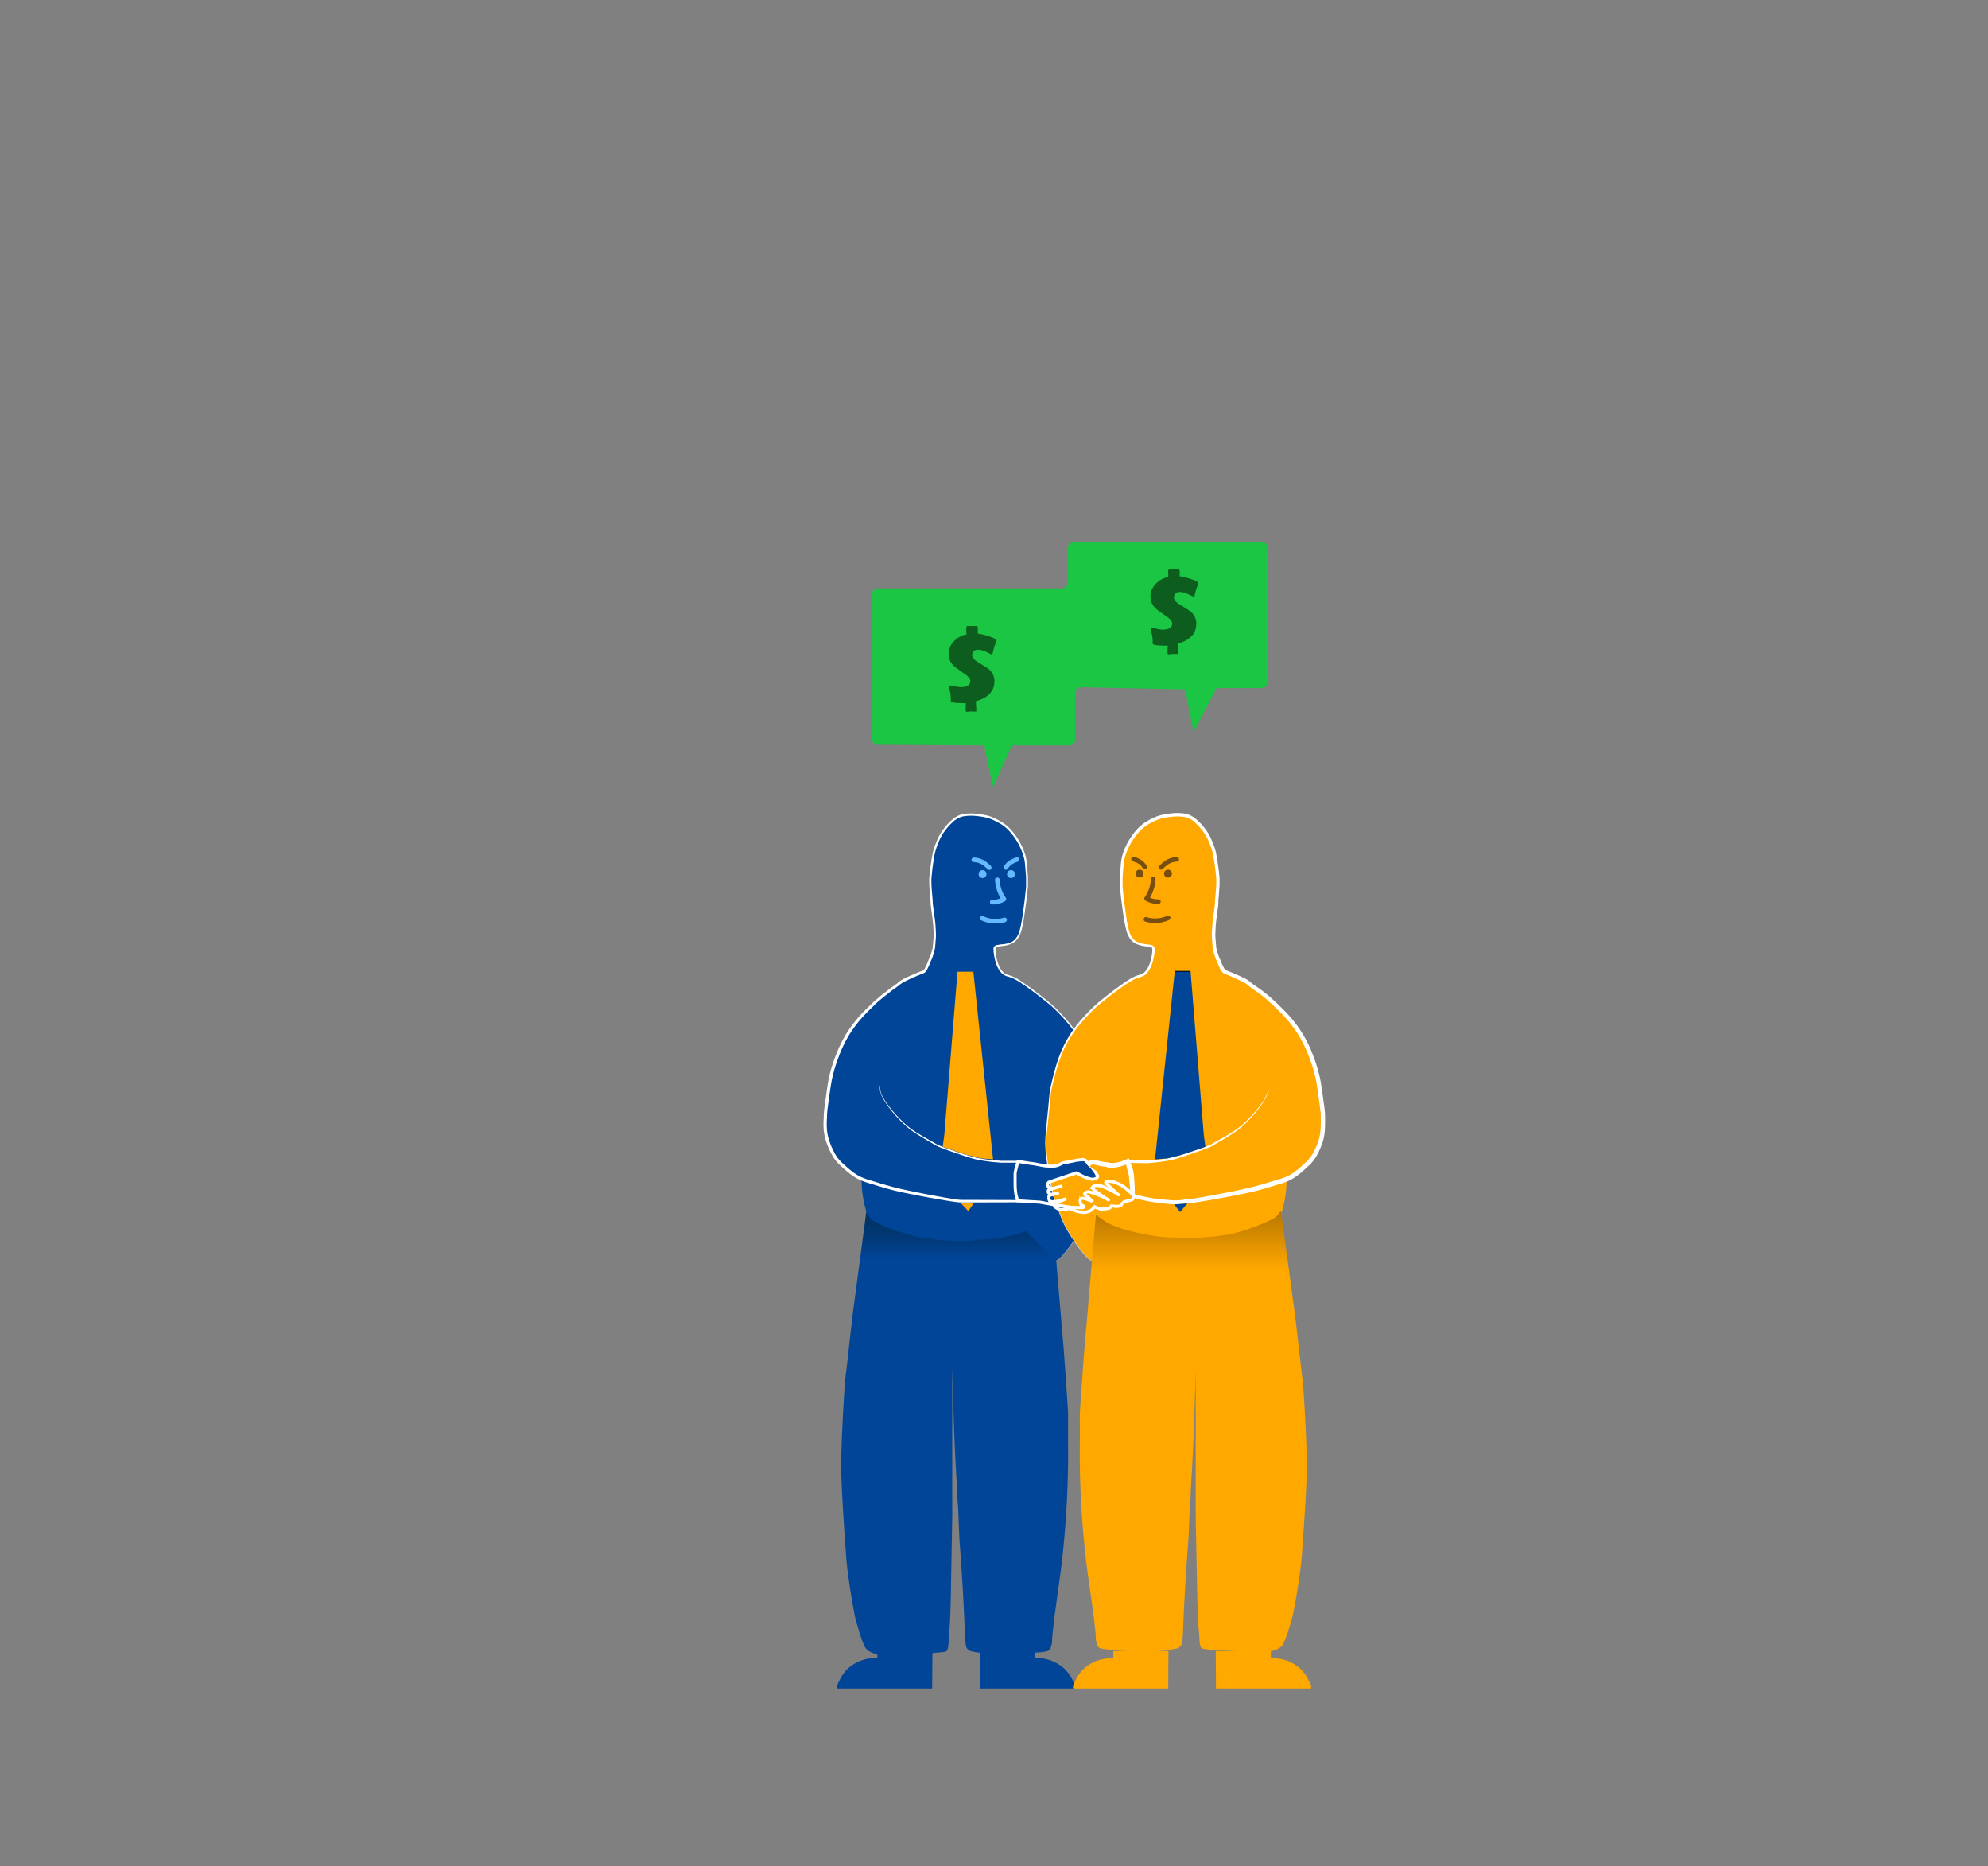 <svg xmlns="http://www.w3.org/2000/svg" xmlns:xlink="http://www.w3.org/1999/xlink" viewBox="0 0 706.67 663.24"><rect x="0" y="0" width="706.67" height="663.24" fill="#808080" stroke="none"/><defs><style>      .cls-1 {        fill: none;        stroke: #000;        stroke-width: 0.55px;      }      .cls-1, .cls-7, .cls-8, .cls-9 {        stroke-miterlimit: 10;      }      .cls-2, .cls-7 {        fill: #014598;      }      .cls-3 {        fill: url(#linear-gradient);      }      .cls-4 {        fill: #fff;      }      .cls-5, .cls-8, .cls-9 {        fill: #ffa800;      }      .cls-6 {        fill: url(#linear-gradient-2);      }      .cls-7, .cls-8, .cls-9 {        stroke: #fff;      }      .cls-7, .cls-9 {        stroke-width: 1.09px;      }      .cls-8 {        stroke-width: 1.64px;      }      .cls-10 {        fill: #774e11;      }      .cls-11 {        fill: #64b9ff;      }      .cls-12 {        fill: #1ac643;      }      .cls-13 {        fill: #0d5e1e;      }    </style><linearGradient id="linear-gradient" x1="339.35" y1="588.04" x2="339.35" y2="428.4" gradientUnits="userSpaceOnUse"><stop offset="0.88" stop-color="#014598"></stop><stop offset="0.9" stop-color="#013f88"></stop><stop offset="0.94" stop-color="#013772"></stop><stop offset="0.97" stop-color="#013365"></stop><stop offset="1" stop-color="#013160"></stop></linearGradient><linearGradient id="linear-gradient-2" x1="424.16" y1="451.44" x2="424.16" y2="427.21" gradientUnits="userSpaceOnUse"><stop offset="0" stop-color="#ffa800"></stop><stop offset="1" stop-color="#ad6f00"></stop></linearGradient></defs><g id="Layer_1" data-name="Layer 1"><g><line class="cls-1" x1="346.03" y1="345.32" x2="340.42" y2="345.32"></line><path class="cls-2" d="M348.26,586.73h0l.09,13.32h33.76s.47-.53-.76-2.79a14.72,14.72,0,0,0-2.75-4,14.44,14.44,0,0,0-10.74-4v-2.5Z"></path><path class="cls-2" d="M331.45,586.73h0l-.1,13.32H297.6s-.47-.53.76-2.79a14.94,14.94,0,0,1,2.74-4,14.44,14.44,0,0,1,10.75-4v-2.5Z"></path><path class="cls-3" d="M373.93,429.88l4.23,50.18s1.54,21.33,1.52,22.49c-.05,2.38,0,14.67,0,15.42A340.72,340.72,0,0,1,377,558.81c-.11.83-2.22,16.09-2.23,16.18-.19,1.51-.76,6.92-.77,7.32a7.74,7.74,0,0,1-.88,4c-.7.9-5.05,1-5.05,1s-.5.38-9,.64a55.54,55.54,0,0,1-13.88-1.13,2.55,2.55,0,0,1-1.87-2.11c-.33-2.3-.34-4.86-.54-9.23-.78-17.4-1.59-25.84-1.77-29.25-.07-1.29-.38-10.14-.5-11.42-.46-5.19,0-.91-.57-10.18-.9-14.52-1.45-38.56-1.45-38.56v52.66L338,566.61s-.19,9.61-.57,13.59-.1,6.36-1.39,6.78c-.51.17-5.21.52-5.21.52l-9.59.53H313.4s-4.42,0-5.93-2.72-3.55-10.74-3.55-10.74-2.76-13.93-3.27-23.19c0-.38-1.63-21.46-1.64-30.58,0-7,.75-20.81,1.17-27.16q.21-3.21.64-6.39l2.23-19.81,5.18-39a9.51,9.51,0,0,0,2,2.51c1,.77,8.21,4.24,16.37,6.17,0,0,10.32,1.54,15,1.25,4-.25,8.19,0,13.54-1.06,4.78-1,10-2,14.3-4.24A22.32,22.32,0,0,0,373.93,429.88Z"></path><path class="cls-2" d="M374,433.5c-.83,0,2.66-.86,4.16-5.43a30.41,30.41,0,0,0,1.69-11.36c0-3.92-.17-5.43-.17-5.43-.06-1.67-.35-4.85-2.5-11.63-.32-1-1-2.56-1.87-4.68-2.36-5.61-1.82-12.6-1.82-12.6v-10.1a47.14,47.14,0,0,0-.76-7.95c-.21-1.25-3.43-10.67-3.43-10.67l-7-5-2.56-1.37-1.84-.72a4.27,4.27,0,0,1-1.78-1.3l-.91-1.11-3.12.57c-1.11.11-2.13.27-3.59.51l-2.5.09h-5.61s-5.8-.59-5.94-.59-4.91-1.24-4.91-1.24l-.69,1.25a3.94,3.94,0,0,1-1.33.88l-3.55,1.5a41.79,41.79,0,0,0-4.16,2.24c-.69.56-2.78,2.12-2.78,2.12a149,149,0,0,0-3.65,14.89,49.61,49.61,0,0,0-.76,8v10.09s.54,7-1.82,12.6c-.89,2.13-1.54,3.66-1.87,4.68-2.14,6.79-2.43,10-2.5,11.63,0,0-.15,1.52-.17,5.43a38.58,38.58,0,0,0,1.94,12.46,6.8,6.8,0,0,0,2,2.46c1.42,1.09,6.48,3,7.24,3.28s10.11,3.17,10.71,3,6.31.74,7.62.84,9.12.39,10.31,0,7.05-.51,8.16-.73,7.84-1.41,8.6-1.9,6.91-2,8.14-3.34l2.92-2Z"></path><g><path class="cls-2" d="M375.32,448.08c1.52.06,6.91-7.32,9.09-11.43.82-1.55,1.1-1.78,3.22-7.51a28.12,28.12,0,0,0,2.21-7.26c.3-1.56.92-4.9,1.2-7.07a47.89,47.89,0,0,0,.56-12.75c-.66-6-1.28-13.72-1.57-15.08a88.78,88.78,0,0,0-3.33-11.81,40.74,40.74,0,0,0-7.53-12.35,70.17,70.17,0,0,0-5.87-6c-3.69-3-6.63-5.25-8.57-6.58l-2.4-1.62a14.54,14.54,0,0,0-2.93-1.52,7.56,7.56,0,0,1-2.95-1.32c-2.07-2-2.89-6.36-2.89-8.51a1.11,1.11,0,0,1,.95-1.1l1.56-.24a10,10,0,0,0,3.22-.76c2.72-1,3.47-4.48,3.47-4.48l.41-1.67a20,20,0,0,0,.39-2l.46-3.19.54-4c.21-1.52.31-3.05.5-4.72v-3.51s-.18-1.8-.29-3.74a17,17,0,0,0-1.15-5.31l-.1-.25a22.58,22.58,0,0,0-1.65-3.39,17.88,17.88,0,0,0-5.85-6.38,24.87,24.87,0,0,0-5-2.31s-6.22-1.58-9.82-.19c-2.28.88-4.41,3.35-5.66,5a17.07,17.07,0,0,0-1.78,3,29.38,29.38,0,0,0-1.8,5c-.2,1.25-1.08,6-1.23,8.93s.56,8.3.47,9.12c0,0,.66,5.13.8,6.12a48.11,48.11,0,0,1,.29,5.78c-.1.85-.24,2.7-.29,3.5a18.76,18.76,0,0,1-1.3,4.31c-.35.62-1.44,4.07-2.44,4.45s-7.41,3-8.39,4l-1,.85c-.68.49-1.31.92-2,1.38s-2.15,1.66-3.37,2.66c-1.05.87-1.94,1.62-2,1.7-.82.75-2.21,2.07-3.51,3.38-.58.6-1.14,1.19-1.63,1.73-.27.3-.52.59-.73.85a47.78,47.78,0,0,0-3.15,4,43.57,43.57,0,0,0-4.38,8.33,52.15,52.15,0,0,0-3.33,11.8c-1.64,11.65-1.09,7.49-1.38,12.76a18,18,0,0,0,.95,6.87c1.63,4.74,3.46,6.76,4.06,7.34,5.93,5.75,7.95,6,10.86,6.94a120.78,120.78,0,0,0,16.56,4.23c6.82,1.34,14.21,2.66,15.83,2.66h20.21a21.59,21.59,0,0,1-1-7.42,18.93,18.93,0,0,1,1.1-6.59l-5.94,0a60.51,60.51,0,0,1-10.32-1.49c-3.65-1.1-12.08-3.92-13.06-4.65s-8.46-4.41-11.78-7.92c-.69-.74-5-4.77-7.28-9.32a8.14,8.14,0,0,1-.82-3.63"></path><path class="cls-4" d="M375.32,448a1.8,1.8,0,0,0,.89-.43q.41-.33.78-.69c.49-.49.95-1,1.39-1.54.9-1.06,1.73-2.18,2.54-3.31a52,52,0,0,0,4.3-7.12c1.2-2.51,2-5.19,3.11-7.74a43.67,43.67,0,0,0,1.86-8.1c.95-5.45,1.91-11,1.32-16.54l-.85-8.3-.42-4.15a28.29,28.29,0,0,0-.61-4.11c-1.28-5.39-2.71-10.82-5.43-15.66a38.91,38.91,0,0,0-4.73-6.81,65.14,65.14,0,0,0-5.76-6c-2.09-1.79-4.3-3.5-6.51-5.17-1.12-.83-2.24-1.64-3.4-2.41a24.66,24.66,0,0,0-3.51-2.15c-.31-.15-.63-.28-1-.41s-.64-.19-1-.3a5.12,5.12,0,0,1-2-1,8.76,8.76,0,0,1-2.2-3.66,17.78,17.78,0,0,1-.89-4.14c0-.36-.05-.7-.05-1.07a1.4,1.4,0,0,1,.61-1.11,1.36,1.36,0,0,1,.6-.24l.51-.08,1-.16h0A10.29,10.29,0,0,0,359,335a4.65,4.65,0,0,0,2.29-1.77,7.75,7.75,0,0,0,1.21-2.72l.37-1.52.29-1.51c.35-2,.61-4.11.89-6.16s.46-4.13.69-6.2v-3.43l-.36-4.5a16.65,16.65,0,0,0-1-4.29,23.33,23.33,0,0,0-4.59-7.54,13.52,13.52,0,0,0-3.42-2.75,24.6,24.6,0,0,0-4-1.86A26.32,26.32,0,0,0,347,290a16.51,16.51,0,0,0-4.39.09,7.61,7.61,0,0,0-3.78,1.95,20.62,20.62,0,0,0-3,3.28,17,17,0,0,0-2.13,3.84,26.43,26.43,0,0,0-1.42,4.18,87.71,87.71,0,0,0-1.19,8.89,39.18,39.18,0,0,0,.16,4.45l.19,2.24a21.29,21.29,0,0,1,.13,2.34v-.11l.57,4.27.28,2.15c.08.73.13,1.45.17,2.17s.08,1.44.1,2.17a16,16,0,0,1-.09,2.2l-.17,2.13a6.61,6.61,0,0,1-.15,1.14c-.08.36-.17.71-.27,1.07-.2.7-.42,1.39-.68,2.08-.08.18-.14.35-.24.55a3.1,3.1,0,0,0-.21.45l-.4,1a20,20,0,0,1-.93,2,4.47,4.47,0,0,1-.72,1,1.65,1.65,0,0,1-.61.36l-.49.2c-1.33.53-2.65,1.09-3.95,1.68-.65.3-1.29.6-1.92.92a9.1,9.1,0,0,0-1.69,1l-.05,0c-1.1,1-2.4,1.74-3.53,2.66s-2.29,1.78-3.4,2.72c-.55.47-1.12.91-1.65,1.41L310,358l-1.57,1.53-1.5,1.57a44.27,44.27,0,0,0-5.23,6.92A47.68,47.68,0,0,0,298,375.9a50.62,50.62,0,0,0-2.41,8.34c-.5,2.83-.85,5.79-1.27,8.67-.1.72-.2,1.45-.26,2.15s-.06,1.43-.1,2.17a27.11,27.11,0,0,0,0,4.32,17.42,17.42,0,0,0,.92,4.15,27.15,27.15,0,0,0,1.72,3.94,12.59,12.59,0,0,0,2.52,3.37c1.05,1,2.13,2,3.25,2.88a18.29,18.29,0,0,0,3.57,2.34,29.4,29.4,0,0,0,4.06,1.42c2.8.88,5.59,1.72,8.41,2.43s5.7,1.27,8.57,1.85,5.75,1.11,8.63,1.62c1.43.25,2.88.49,4.32.69a13.77,13.77,0,0,0,2.12.17h2.2l17.58.06-.37.54a19.52,19.52,0,0,1-.8-3.55,24.29,24.29,0,0,1-.21-3.61,27,27,0,0,1,.28-3.59,15.92,15.92,0,0,1,.87-3.54l.32.49h-5.64c-.65,0-1.27-.08-1.9-.12a61.51,61.51,0,0,1-7.48-1.07c-2.47-.62-4.81-1.47-7.19-2.26-1.19-.41-2.38-.82-3.55-1.26a31.08,31.08,0,0,1-3.52-1.45c-2.12-1.3-4.35-2.48-6.45-3.86a29.34,29.34,0,0,1-5.9-4.69,45.18,45.18,0,0,1-4.88-5.73,25.23,25.23,0,0,1-1.94-3.24,8.29,8.29,0,0,1-.81-3.66h.11a8.09,8.09,0,0,0,.84,3.59,24.87,24.87,0,0,0,2,3.19,44,44,0,0,0,4.93,5.63,28.44,28.44,0,0,0,5.89,4.57c2.11,1.35,4.33,2.48,6.5,3.77A32.07,32.07,0,0,0,336.3,408c1.17.42,2.36.83,3.54,1.23,2.37.76,4.76,1.61,7.16,2.19a58.78,58.78,0,0,0,7.4,1c.62,0,1.25.12,1.85.11h1.88l3.75,0h.51l-.19.49a15.27,15.27,0,0,0-.8,3.36,25.52,25.52,0,0,0-.25,3.5,22.65,22.65,0,0,0,.23,3.49,18.88,18.88,0,0,0,.78,3.38l.18.53h-.55l-17.58.05H342a15.39,15.39,0,0,1-2.25-.17c-1.46-.19-2.91-.42-4.36-.67-2.89-.48-5.77-1-8.66-1.56s-5.76-1.11-8.62-1.8-5.68-1.56-8.48-2.44a31.22,31.22,0,0,1-4.22-1.48,19.45,19.45,0,0,1-3.77-2.47c-1.16-.93-2.26-1.92-3.32-2.94a13.38,13.38,0,0,1-2.72-3.64,27.52,27.52,0,0,1-1.79-4.1,18,18,0,0,1-1-4.41,27.65,27.65,0,0,1,0-4.46c0-.72,0-1.45.1-2.22s.17-1.48.26-2.21l.61-4.35c.22-1.45.39-2.91.67-4.37a52.26,52.26,0,0,1,2.47-8.52,48.18,48.18,0,0,1,3.82-8,45.22,45.22,0,0,1,5.38-7.06l1.53-1.6,1.59-1.53,1.59-1.54c.54-.5,1.13-.95,1.69-1.43,1.14-1,2.32-1.84,3.48-2.76s2.41-1.63,3.49-2.61l0,0a8.84,8.84,0,0,1,1.95-1.23c.66-.33,1.31-.64,2-.94q2-.89,4-1.68a1.8,1.8,0,0,0,1.36-1.13,17.44,17.44,0,0,0,.88-1.9l.41-1c.06-.15.17-.38.25-.53a3.85,3.85,0,0,0,.19-.44c.25-.65.47-1.33.67-2,.09-.34.19-.68.26-1a5.24,5.24,0,0,0,.14-1l.18-2.16a16.47,16.47,0,0,0,.09-2.09c0-.71-.05-1.43-.09-2.14-.06-1.44-.24-2.81-.44-4.25l-.55-4.28v-.1c0-.62-.08-1.44-.13-2.16l-.19-2.26a42.88,42.88,0,0,1-.15-4.55,88.55,88.55,0,0,1,1.23-9,26.5,26.5,0,0,1,1.48-4.35,18,18,0,0,1,2.24-4,21.08,21.08,0,0,1,3.09-3.39,10.65,10.65,0,0,1,1.9-1.34,7.54,7.54,0,0,1,2.24-.77,16.9,16.9,0,0,1,4.6-.09,27.18,27.18,0,0,1,4.51.8,24.48,24.48,0,0,1,4.14,1.94,14.13,14.13,0,0,1,3.59,2.89,24.14,24.14,0,0,1,4.71,7.78,17.09,17.09,0,0,1,1,4.47l.35,4.49v0h0v3.55c-.25,2.07-.41,4.15-.72,6.2s-.55,4.12-.9,6.18l-.3,1.56-.38,1.51a8.35,8.35,0,0,1-1.32,2.93,5.32,5.32,0,0,1-2.57,2,11.15,11.15,0,0,1-3.13.7h0l-1,.15-.51.08a.92.92,0,0,0-.37.14.85.85,0,0,0-.36.65c0,.32,0,.68.05,1a17.16,17.16,0,0,0,.85,4,8.3,8.3,0,0,0,2,3.43,4.9,4.9,0,0,0,1.76.86c.33.1.66.18,1,.32s.65.27,1,.42a24.06,24.06,0,0,1,3.58,2.21c1.16.77,2.3,1.59,3.41,2.43,2.22,1.69,4.4,3.39,6.53,5.23a66.09,66.09,0,0,1,5.78,6.05,38.89,38.89,0,0,1,4.75,6.89c2.73,4.91,4.15,10.38,5.41,15.79a27.56,27.56,0,0,1,.61,4.14l.39,4.16.83,8.3c.58,5.59-.41,11.15-1.38,16.61a42.71,42.71,0,0,1-1.91,8.13c-1.13,2.54-1.92,5.22-3.13,7.74a54.52,54.52,0,0,1-4.35,7.13c-.81,1.13-1.65,2.24-2.55,3.31-.45.53-.91,1.05-1.41,1.54a8.78,8.78,0,0,1-.79.7,1.83,1.83,0,0,1-1,.45Z"></path></g><path class="cls-5" d="M346,345.32,353,412l-4.42-.35-5-1.27s-4.89-1.59-6.25-2.08l-2.23-.8.57-4.16,4.69-58"></path><polygon class="cls-5" points="346.17 427.56 341.48 427.51 344.19 430.41 346.17 427.56"></polygon><path class="cls-5" d="M389.61,433.5c.83,0-2.66-.86-4.16-5.43a30.17,30.17,0,0,1-1.69-11.36c0-3.92.17-5.43.17-5.43.06-1.67.35-4.85,2.5-11.63.32-1,1-2.56,1.87-4.68,2.36-5.61,1.82-12.6,1.82-12.6v-10.1a47.14,47.14,0,0,1,.76-7.95c.21-1.25,3.43-10.67,3.43-10.67l7-5,2.57-1.37,1.84-.72a4.27,4.27,0,0,0,1.78-1.3l.91-1.11,3.12.57c1.11.11,2.13.27,3.59.51l2.5.09h5.61s5.79-.59,5.94-.59,4.91-1.24,4.91-1.24l.69,1.25a3.81,3.81,0,0,0,1.33.88l3.55,1.5a41.79,41.79,0,0,1,4.16,2.24c.69.56,2.78,2.12,2.78,2.12a149,149,0,0,1,3.65,14.89,49.78,49.78,0,0,1,.75,8v10.09s-.53,7,1.83,12.6c.89,2.13,1.54,3.66,1.87,4.68,2.14,6.79,2.43,10,2.5,11.63,0,0,.15,1.52.16,5.43a38.14,38.14,0,0,1-1.93,12.46,6.93,6.93,0,0,1-2,2.46c-1.42,1.09-6.48,3-7.24,3.28s-10.11,3.17-10.71,3-6.31.74-7.62.84-9.12.39-10.31,0-7.05-.51-8.17-.73-7.84-1.41-8.59-1.9-6.92-2-8.14-3.34l-2.92-2Z"></path><g><path class="cls-5" d="M388.29,448.08c-1.52.06-6.91-7.32-9.09-11.43-.82-1.55-1.11-1.78-3.22-7.51a28.12,28.12,0,0,1-2.21-7.26c-.3-1.56-.93-4.9-1.2-7.07a47.79,47.79,0,0,1-.57-12.75c.67-6,1.29-13.72,1.58-15.08a88.78,88.78,0,0,1,3.33-11.81,40.74,40.74,0,0,1,7.53-12.35,70.17,70.17,0,0,1,5.87-6c3.69-3,6.63-5.25,8.57-6.58l2.39-1.62a14.89,14.89,0,0,1,2.94-1.52,7.56,7.56,0,0,0,3-1.32c2.07-2,2.89-6.36,2.89-8.51a1.12,1.12,0,0,0-.95-1.1l-1.56-.24a10,10,0,0,1-3.22-.76c-2.72-1-3.47-4.48-3.47-4.48l-.41-1.67a17.55,17.55,0,0,1-.39-2l-.46-3.19-.54-4c-.21-1.52-.32-3.05-.5-4.72v-3.51s.18-1.8.29-3.74a17,17,0,0,1,1.15-5.31l.1-.25a22.58,22.58,0,0,1,1.65-3.39,17.88,17.88,0,0,1,5.85-6.38,24.87,24.87,0,0,1,5-2.31s6.22-1.58,9.82-.19c2.28.88,4.4,3.35,5.66,5a17.07,17.07,0,0,1,1.78,3,29.38,29.38,0,0,1,1.8,5c.2,1.25,1.08,6,1.23,8.93s-.56,8.3-.47,9.12c0,0-.66,5.13-.8,6.12a48.11,48.11,0,0,0-.29,5.78c.1.85.24,2.7.29,3.5a18.76,18.76,0,0,0,1.3,4.31c.35.62,1.44,4.07,2.44,4.45s7.41,3,8.39,4l1,.85a56.65,56.65,0,0,1,7.37,5.74,73.91,73.91,0,0,1,5.87,6,40.7,40.7,0,0,1,7.53,12.36,52.15,52.15,0,0,1,3.33,11.8c1.25,8.89,1.23,8.57,1.28,10.26.08,2.83.11,6.54-.8,9.23-1.64,4.83-3.5,6.9-4.11,7.48-5.93,5.75-7.95,6-10.86,6.94a120.78,120.78,0,0,1-16.56,4.23c-6.82,1.34-14.21,2.66-15.83,2.66s-1.94.83-9.13,0-10.22-2-10.22-2,0-1.17-.11-5.56-1.75-6.53-1.75-6.53l6.85.15A60.51,60.51,0,0,0,418,411.4c3.65-1.1,12.08-3.92,13.05-4.65s8.47-4.41,11.79-7.92c.79-.84,6.29-6,8.1-11.26"></path><path class="cls-4" d="M388.29,448.16a1.94,1.94,0,0,1-1-.46,8.78,8.78,0,0,1-.79-.7c-.5-.49-1-1-1.41-1.54-.9-1.07-1.75-2.18-2.56-3.31A53.46,53.46,0,0,1,378.2,435c-1.22-2.52-2-5.2-3.15-7.74a43.79,43.79,0,0,1-1.92-8.14l-.71-4.12c-.19-1.37-.4-2.75-.56-4.13a39.13,39.13,0,0,1-.12-8.38l.81-8.3.4-4.16a29.22,29.22,0,0,1,.6-4.15c1.26-5.41,2.67-10.9,5.41-15.82a39.86,39.86,0,0,1,4.75-6.92,66.25,66.25,0,0,1,5.79-6.06c2.13-1.85,4.31-3.55,6.53-5.24,1.12-.84,2.26-1.67,3.41-2.44a25.58,25.58,0,0,1,3.6-2.23c.32-.15.65-.29,1-.42s.7-.22,1-.32a4.72,4.72,0,0,0,1.71-.84,8.13,8.13,0,0,0,2-3.37,17.45,17.45,0,0,0,.84-4c0-.33,0-.69,0-1a.66.66,0,0,0-.3-.54.73.73,0,0,0-.3-.12l-.51-.07-1-.16h.07a10.93,10.93,0,0,1-3.18-.71,5.51,5.51,0,0,1-2.65-2,8.57,8.57,0,0,1-1.34-3l-.38-1.51-.3-1.56c-.36-2.07-.62-4.12-.91-6.19s-.48-4.14-.72-6.2v-3.57h0v0l.35-4.49a17.09,17.09,0,0,1,1-4.51,24.14,24.14,0,0,1,4.74-7.84,14.65,14.65,0,0,1,3.62-2.93,24.31,24.31,0,0,1,4.19-1.95,26.75,26.75,0,0,1,4.54-.82,17.35,17.35,0,0,1,4.66.09,8.09,8.09,0,0,1,2.29.79,10.7,10.7,0,0,1,1.94,1.36,22.37,22.37,0,0,1,3.12,3.42,18.34,18.34,0,0,1,2.27,4.05c.29.71.57,1.42.82,2.13a14.39,14.39,0,0,1,.67,2.27,87.79,87.79,0,0,1,1.24,9,43.36,43.36,0,0,1-.15,4.58l-.18,2.25-.09,1.12a9.6,9.6,0,0,0,0,1v.15l-.56,4.28c-.19,1.45-.36,2.79-.43,4.23,0,.71-.07,1.43-.09,2.13,0,.35,0,.72,0,1l.09,1.06.18,2.17a5.7,5.7,0,0,0,.13,1c.08.33.17.67.27,1,.19.67.41,1.35.65,2a3.42,3.42,0,0,0,.19.42l.13.27.12.27.41,1a17,17,0,0,0,.87,1.87,3,3,0,0,0,.5.69c.12.1,0,0,.24.14l.51.2c1.34.53,2.67,1.09,4,1.68.66.3,1.32.61,2,.94.32.17.65.34,1,.53a5,5,0,0,1,1,.75l-.07-.07a20.55,20.55,0,0,0,1.69,1.3l1.8,1.25c1.21.86,2.39,1.78,3.5,2.74,2.23,1.95,4.33,4,6.37,6.13a46,46,0,0,1,5.4,7.06,47.5,47.5,0,0,1,3.86,8,53,53,0,0,1,2.49,8.52c.3,1.47.47,2.93.68,4.37l.61,4.33c.1.73.2,1.45.28,2.2s.09,1.52.11,2.25c0,1.47,0,2.95-.07,4.45a17.77,17.77,0,0,1-.81,4.5,29.39,29.39,0,0,1-1.76,4.14,14.63,14.63,0,0,1-2.69,3.75c-1.06,1-2.15,2-3.3,3a20.89,20.89,0,0,1-3.76,2.55,23.57,23.57,0,0,1-4.23,1.55c-2.78.88-5.59,1.74-8.45,2.44s-5.74,1.25-8.6,1.8-5.75,1.07-8.63,1.56c-1.44.24-2.88.47-4.34.68-.74.09-1.45.19-2.26.22a6.62,6.62,0,0,0-1,.09c-.35.06-.73.13-1.11.17a24.12,24.12,0,0,1-4.5,0c-1.47-.12-2.93-.29-4.38-.5a46.83,46.83,0,0,1-8.68-1.9l-.36-.12v-.42l-.05-3.09c0-1,0-2.08-.07-3.08a14,14,0,0,0-.46-3,9.05,9.05,0,0,0-1.11-2.66l-.57-.86,1,0,6.84.19h0c4.35-.3,8.68-.7,12.79-2.21,2.08-.66,4.16-1.34,6.22-2.07,1-.36,2.06-.73,3.06-1.13l.73-.32a1.58,1.58,0,0,0,.32-.17l.36-.22c.49-.29,1-.55,1.45-.81,1.91-1.06,3.82-2.13,5.64-3.32a26.56,26.56,0,0,0,5.07-4.07,48,48,0,0,0,4.35-4.88,22.2,22.2,0,0,0,3.22-5.66l.15,0a22.05,22.05,0,0,1-3.14,5.78,45.43,45.43,0,0,1-4.29,5,27.05,27.05,0,0,1-5.06,4.24c-1.82,1.24-3.71,2.35-5.61,3.44-.48.28-1,.55-1.41.83l-.33.21-.4.23c-.26.13-.51.23-.77.35-1,.44-2.05.81-3.08,1.19-2.06.75-4.14,1.45-6.22,2.14-1.05.33-2.08.68-3.16,1a30.86,30.86,0,0,1-3.26.66c-2.19.35-4.37.58-6.57.74h0l-6.85-.12.43-.84a10.24,10.24,0,0,1,1.32,3,15.56,15.56,0,0,1,.52,3.16c.07,1.08.07,2.09.1,3.13l.08,3.11-.37-.54a47.46,47.46,0,0,0,8.42,1.75c1.43.18,2.87.34,4.31.44a23.09,23.09,0,0,0,4.24,0l1.05-.17a6.67,6.67,0,0,1,1.19-.12c.64,0,1.38-.14,2.08-.24,1.43-.21,2.87-.46,4.3-.71q4.29-.78,8.58-1.64c2.86-.57,5.71-1.15,8.5-1.87s5.57-1.58,8.35-2.45a22.75,22.75,0,0,0,4-1.44,20.64,20.64,0,0,0,3.47-2.36c1.1-.91,2.16-1.88,3.2-2.88a13.06,13.06,0,0,0,2.38-3.33,27.42,27.42,0,0,0,1.65-3.91,16.16,16.16,0,0,0,.73-4.09c.1-1.41.1-2.85.07-4.29,0-.74,0-1.45-.1-2.13s-.17-1.42-.27-2.14l-.61-4.33c-.21-1.45-.38-2.88-.66-4.28a51.21,51.21,0,0,0-2.42-8.25,48,48,0,0,0-3.7-7.76,45.47,45.47,0,0,0-5.18-6.83c-2-2.1-4.06-4.14-6.21-6a39.63,39.63,0,0,0-3.38-2.67l-1.78-1.25a20.37,20.37,0,0,1-1.77-1.38l-.07-.06a4.79,4.79,0,0,0-.72-.5c-.28-.17-.59-.33-.9-.49-.62-.32-1.27-.62-1.91-.92q-1.95-.88-3.93-1.68l-.5-.2a2,2,0,0,1-.68-.41,4.35,4.35,0,0,1-.77-1,19.17,19.17,0,0,1-.93-2l-.4-1-.1-.23-.1-.2a4.33,4.33,0,0,1-.25-.57c-.27-.71-.49-1.4-.69-2.11-.1-.36-.2-.71-.28-1.08a6.25,6.25,0,0,1-.15-1.17l-.17-2.13-.09-1.09c0-.42,0-.77,0-1.14,0-.73.06-1.45.1-2.18s.1-1.44.18-2.18l.28-2.15.57-4.26v.15a9.49,9.49,0,0,1,0-1.24l.09-1.13.2-2.25a38.74,38.74,0,0,0,.16-4.42,85.67,85.67,0,0,0-1.19-8.87,13,13,0,0,0-.6-2.05c-.24-.7-.51-1.4-.79-2.08a16.85,16.85,0,0,0-2.11-3.81,21.09,21.09,0,0,0-2.94-3.24,7.44,7.44,0,0,0-3.68-1.91,16.55,16.55,0,0,0-4.34-.1,25.5,25.5,0,0,0-4.32.76,23.43,23.43,0,0,0-4,1.84,13.66,13.66,0,0,0-3.37,2.71A23.15,23.15,0,0,0,400.4,303a16.76,16.76,0,0,0-1,4.25l-.36,4.5v3.4c.23,2.06.38,4.13.69,6.18s.54,4.14.88,6.17l.29,1.49.37,1.53a7.58,7.58,0,0,0,1.18,2.66,4.58,4.58,0,0,0,2.22,1.72,10.18,10.18,0,0,0,2.88.67h.07l1,.16.51.07a1.59,1.59,0,0,1,.66.27,1.54,1.54,0,0,1,.67,1.22c0,.39,0,.73-.05,1.09a17.44,17.44,0,0,1-.9,4.17,8.89,8.89,0,0,1-2.24,3.73,5.4,5.4,0,0,1-2,1c-.34.1-.68.18-1,.29s-.63.26-.94.4a25.65,25.65,0,0,0-3.5,2.14c-1.16.77-2.28,1.57-3.39,2.4-2.21,1.66-4.43,3.38-6.51,5.16a67.61,67.61,0,0,0-5.76,6,38.86,38.86,0,0,0-4.72,6.79c-2.72,4.83-4.15,10.24-5.44,15.63a29.44,29.44,0,0,0-.61,4.09l-.42,4.16-.85,8.3c-.61,5.51.35,11.07,1.29,16.53a43.75,43.75,0,0,0,1.86,8.09c1.12,2.54,1.9,5.23,3.09,7.73a53.66,53.66,0,0,0,4.3,7.12c.8,1.13,1.64,2.25,2.53,3.31.44.53.9,1.05,1.39,1.54.25.24.51.47.77.68a1.66,1.66,0,0,0,.88.43Z"></path></g><path class="cls-6" d="M389.58,431.58l-4.23,49.29s-1.54,20.95-1.52,22.09c.05,2.34,0,14.41,0,15.15a328.79,328.79,0,0,0,2.69,40.12c.11.81,2.22,15.8,2.23,15.89.19,1.49.76,6.8.77,7.19a7.4,7.4,0,0,0,.88,4c.7.89,5.05,1,5.05,1s.5.38,9,.63a56.87,56.87,0,0,0,13.88-1.1,2.55,2.55,0,0,0,1.87-2.08c.33-2.26.34-4.77.53-9.06.79-17.1,1.6-25.39,1.78-28.74.07-1.27.38-10,.5-11.22.46-5.1,0-.89.57-10,.9-14.26,1.45-37.87,1.45-37.87v51.72l.53,27.33s.19,9.44.57,13.35.1,6.25,1.39,6.66c.51.16,5.21.51,5.21.51l9.59.52h7.83s4.42,0,5.93-2.67,3.55-10.55,3.55-10.55,2.76-13.69,3.27-22.78c0-.37,1.63-21.08,1.64-30,0-6.88-.75-20.44-1.17-26.67-.14-2.11-.35-4.2-.64-6.29l-2.23-19.46-5.18-38.34a9.44,9.44,0,0,1-2,2.46c-1,.75-8.21,4.16-16.38,6.06,0,0-10.32,1.51-14.95,1.23-4-.25-8.19,0-13.54-1-4.78-1-10-2-14.3-4.17A21.79,21.79,0,0,1,389.58,431.58Z"></path><line class="cls-1" x1="417.58" y1="345.32" x2="423.19" y2="345.32"></line><path class="cls-5" d="M415.35,586.73h0l-.09,13.32H381.5s-.47-.53.76-2.79a14.72,14.72,0,0,1,2.75-4,16.91,16.91,0,0,1,4.19-2.8,17.08,17.08,0,0,1,6.55-1.19v-2.5Z"></path><path class="cls-5" d="M432.16,586.73h0l.09,13.32H466s.47-.53-.76-2.79a14.72,14.72,0,0,0-2.75-4,16.91,16.91,0,0,0-4.19-2.8,17.08,17.08,0,0,0-6.55-1.19v-2.5Z"></path><path class="cls-2" d="M417.58,345.32l-7,66.71,4.42-.34,5-1.28s4.89-1.59,6.25-2.08l2.23-.8-.57-4.16-4.69-58.05"></path><polygon class="cls-2" points="417.35 428.02 422.03 427.67 419.52 430.69 417.35 428.02"></polygon><path class="cls-7" d="M382,429.24a7.73,7.73,0,0,0-2,.24,9,9,0,0,1-2.73.32c-1.05,0-1.07-.14-2.11-.77-.4-.24-.45-.53-.35-.78a2,2,0,0,1,.69-.81L379,426l-1.26.41a24.35,24.35,0,0,1-2.71.64,5.52,5.52,0,0,1-1.65-.1c-.59-.1-.59-1.58-.5-1.89s3.5-1.19,3.5-1.19a9.17,9.17,0,0,1-2.61.55c-.83-.09-.8-.39-1-.49s-.17-.74-.08-1a46.3,46.3,0,0,1,4.95-1.47l-.88.24s-1.95.57-2.42.61A4.44,4.44,0,0,1,373,422c-.36-.08-.58-.67-.66-1s.46-.87.46-.87l9.87-3.32,1.35.75a13,13,0,0,0,2.91,1.22c.9.19,1.1.44,2.07.21s1.23-.74,1.15-1.07a18,18,0,0,0-1.15-2l-1.3-1.53c-.12-.14-.34-.28-.51-.47-.63-.71-1.06-1.62-1.95-1.79a16.89,16.89,0,0,0-3.66.44c-.46.06-1.48.33-2.39.46a5.77,5.77,0,0,0-1.91.48,6,6,0,0,1-2.36.88,24.07,24.07,0,0,1-3.81-.11l-3.1-.6c-1.1-.21-1.63-.22-2-.29l-4.08-.63a29.27,29.27,0,0,0-1.07,4c-.06,1,0,4.91,0,5.2s.17,1.93.31,2.68a20.41,20.41,0,0,0,.64,2.11l7.82.47,3.19.57,1.39.24Z"></path><path class="cls-8" d="M386.63,414.07a8.64,8.64,0,0,1,1.24-1c.52-.31,2.91.45,4,.59,2,.25,3.89.62,3.51.51a11.89,11.89,0,0,0,3.58-.71l1.85-.7,1.29,4.88.46,5-.18,2h0"></path><path class="cls-9" d="M384.67,429.18c.48,0,.82-.31.54-.51s-.92-.49-1-.71a2,2,0,0,1-.23-.88l0-.38a.71.71,0,0,1,.78-.86,9,9,0,0,1,2.28.62s1.18.35,1.35.64a18.44,18.44,0,0,0-2.42-2.29c-1.1-.67.28-1.18.63-1.27.88-.24,6.51,2.16,7.36,2.82s-6-3.73-5.66-4.36a1.55,1.55,0,0,1,1.13-.73,17.31,17.31,0,0,1,2.28.24s5.06,2.32,5.75,3c.91.91-4.31-4-4.31-4s-.41-.72.5-.76a13,13,0,0,1,2.55.37l1.73.73A18.51,18.51,0,0,1,399.8,422l1.19,1s1.5,1.23,1.69,1.82.31,1.3-.37,1.55a12.44,12.44,0,0,1-2.05.54,1.91,1.91,0,0,0-1.47,1c-.38.48-.36.74-1.68.81s-2-.37-2.11-.1a1.3,1.3,0,0,1-1.12.85,15,15,0,0,1-2.64.21,7.71,7.71,0,0,1-2.1-.85,15.26,15.26,0,0,1-1.07,1.09,5,5,0,0,1-3.68.88c-.33-.05-.7-.12-1.13-.22-1.21-.28-2.79-.84-3-1.2S383.14,429.14,384.67,429.18Z"></path><g><path class="cls-10" d="M402.68,306.08l.57.21.24.1.09,0c-.09,0,0,0,.06,0a8.88,8.88,0,0,1,1.06.55l.22.14.14.1c.07.05,0,0,0,0,.15.14.31.27.45.42a2.2,2.2,0,0,1,.2.23l.09.11c.08.09-.07-.11,0,0a6.61,6.61,0,0,1,.37.55.82.82,0,0,0,1.42-.83,6.51,6.51,0,0,0-2-2.08,12.4,12.4,0,0,0-2.46-1.12.83.83,0,0,0-1,.57.85.85,0,0,0,.57,1Z"></path><path class="cls-10" d="M413.35,308.82a10.12,10.12,0,0,1,2.3-1.89,6.31,6.31,0,0,1,2.63-.72.82.82,0,0,0,0-1.64,8.25,8.25,0,0,0-3.37.9,11.29,11.29,0,0,0-2.72,2.19.84.84,0,0,0,0,1.16.82.82,0,0,0,1.16,0Z"></path><circle class="cls-10" cx="415.18" cy="310.47" r="1.4"></circle><circle class="cls-10" cx="405.08" cy="310.47" r="1.4"></circle><path class="cls-10" d="M407.12,327.52a12,12,0,0,0,8.52-.61.82.82,0,0,0,.29-1.12.83.83,0,0,0-1.12-.29,10.25,10.25,0,0,1-7.25.44c-1-.31-1.44,1.28-.44,1.58Z"></path><path class="cls-10" d="M409.12,312.43a12.21,12.21,0,0,1-2.24,6.48.83.83,0,0,0,.29,1.12,8.22,8.22,0,0,0,4.63,1.2c1.05,0,1.06-1.68,0-1.64a6.69,6.69,0,0,1-3.8-1l.29,1.12a13.8,13.8,0,0,0,2.47-7.31c0-1.06-1.6-1.06-1.64,0Z"></path></g><g><path class="cls-11" d="M361.33,304.67a12.4,12.4,0,0,0-2.46,1.12,6.48,6.48,0,0,0-2,2.08.83.83,0,0,0,.29,1.12.84.84,0,0,0,1.12-.3l.35-.51h0l.09-.11c.06-.08.13-.15.2-.23s.3-.28.45-.42-.11.08,0,0l.13-.1.25-.16a8.43,8.43,0,0,1,1-.54l.13-.05c-.11,0-.06,0,0,0l.25-.1.59-.22a.82.82,0,0,0-.44-1.58Z"></path><path class="cls-11" d="M352.26,307.83a11.19,11.19,0,0,0-2.71-2.19,8,8,0,0,0-3.38-.9.82.82,0,0,0,0,1.64,6.23,6.23,0,0,1,2.63.72,9.71,9.71,0,0,1,2.31,1.89.82.82,0,0,0,1.15-1.16Z"></path><circle class="cls-11" cx="349.27" cy="310.64" r="1.4"></circle><circle class="cls-11" cx="359.37" cy="310.64" r="1.4"></circle><path class="cls-11" d="M356.89,326.11a10.25,10.25,0,0,1-7.25-.44.82.82,0,1,0-.82,1.41,12,12,0,0,0,8.51.61c1-.31.58-1.89-.44-1.58Z"></path><path class="cls-11" d="M353.7,312.59a13.74,13.74,0,0,0,2.46,7.32l.29-1.12a6.69,6.69,0,0,1-3.8,1c-1,0-1,1.6,0,1.64a8.22,8.22,0,0,0,4.63-1.2.83.83,0,0,0,.29-1.12,12.21,12.21,0,0,1-2.23-6.49c0-1-1.69-1-1.64,0Z"></path></g><path class="cls-12" d="M312.09,209.12h65.35a2.11,2.11,0,0,0,2.13-2.1V194.81a2.16,2.16,0,0,1,2.17-2.14h66.84a2,2,0,0,1,2,2v47.74a2.11,2.11,0,0,1-2.13,2.11h-16l-8.16,15.74-3-15.27-36.91-.76a2.06,2.06,0,0,0-2.14,2V262.7a2.23,2.23,0,0,1-2.24,2.21H359.75L353,279.73l-3.18-14.82-37.74-.22a2.15,2.15,0,0,1-2.14-2.13V211.22A2.12,2.12,0,0,1,312.09,209.12Z"></path><path class="cls-13" d="M352.48,232.59l-1.79-.85a7.24,7.24,0,0,0-2.9-.84c-1.48,0-2.21.68-2.21,2,0,.77.68,1.58,2.05,2.43,2.18,1.32,3.45,2.14,3.81,2.44a5.56,5.56,0,0,1,2.05,4.3q0,5.32-6.59,7.11c.1,2.09.16,3.24.16,3.47s-.15.21-.44.23a3.94,3.94,0,0,1-.85,0l-.61-.05a6.78,6.78,0,0,0-.75.06,5.18,5.18,0,0,1-.73.07.72.72,0,0,1-.29-.06,2.2,2.2,0,0,1-.12-1c0-.42,0-1.07.08-2q-5.3,0-5.37-.73a1.25,1.25,0,0,1,0-.37c0-.21,0-.34,0-.39a16.17,16.17,0,0,0-.14-1.9,10.26,10.26,0,0,0-.29-1.24,5,5,0,0,1-.24-1.24q0-.42.45-.42a9.59,9.59,0,0,1,1.75.29,9.28,9.28,0,0,0,1.94.28c2.32,0,3.47-.71,3.47-2.15,0-.75-.66-1.59-2-2.52-2.17-1.52-3.41-2.43-3.73-2.75a5.71,5.71,0,0,1-2-4.24,6.53,6.53,0,0,1,1.91-4.63,8.1,8.1,0,0,1,4.46-2.43c0,.12,0-.2-.06-1a9,9,0,0,1,0-1.32c.06-.45.18-.67.38-.67h3.39c.16,0,.26.2.3.59a7.41,7.41,0,0,1,0,1.2c0,.7,0,1,0,.91a19,19,0,0,1,3.73.89c2,.62,2.94,1.15,2.94,1.6a2.09,2.09,0,0,1-.12.51c-.19.4-.43,1-.73,1.82-.09.44-.26,1.1-.5,2C352.86,232.44,352.7,232.59,352.48,232.59Z"></path><path class="cls-13" d="M424.24,212.07l-1.8-.85a7.2,7.2,0,0,0-2.9-.84c-1.47,0-2.21.68-2.21,2.05,0,.77.69,1.58,2.06,2.43,2.18,1.32,3.45,2.14,3.8,2.44a5.53,5.53,0,0,1,2.06,4.3q0,5.33-6.59,7.11c.1,2.09.15,3.24.15,3.47s-.14.21-.43.23a3.94,3.94,0,0,1-.85,0l-.61,0a6.78,6.78,0,0,0-.75.06,5.18,5.18,0,0,1-.73.07.77.77,0,0,1-.3-.06,2.26,2.26,0,0,1-.11-1c0-.42,0-1.07.07-2q-5.28,0-5.36-.73a1,1,0,0,1,0-.37c0-.21,0-.34,0-.39a16.17,16.17,0,0,0-.14-1.9,11,11,0,0,0-.3-1.24,5.34,5.34,0,0,1-.23-1.24q0-.42.45-.42a9.59,9.59,0,0,1,1.75.29,9.28,9.28,0,0,0,1.94.28c2.31,0,3.47-.71,3.47-2.15,0-.75-.66-1.59-2-2.52-2.17-1.52-3.41-2.43-3.73-2.75a5.71,5.71,0,0,1-2-4.24,6.53,6.53,0,0,1,1.91-4.63,8.1,8.1,0,0,1,4.46-2.43c0,.12,0-.2-.06-.95a9,9,0,0,1,0-1.32c.05-.45.18-.67.38-.67h3.39c.16,0,.26.2.3.59a8.79,8.79,0,0,1,0,1.2c0,.7,0,1,0,.91a18.91,18.91,0,0,1,3.72.89c2,.62,2.94,1.15,2.94,1.6a1.92,1.92,0,0,1-.11.51c-.19.4-.43,1-.73,1.82-.1.44-.26,1.1-.5,2C424.62,211.92,424.46,212.07,424.24,212.07Z"></path></g></g></svg>